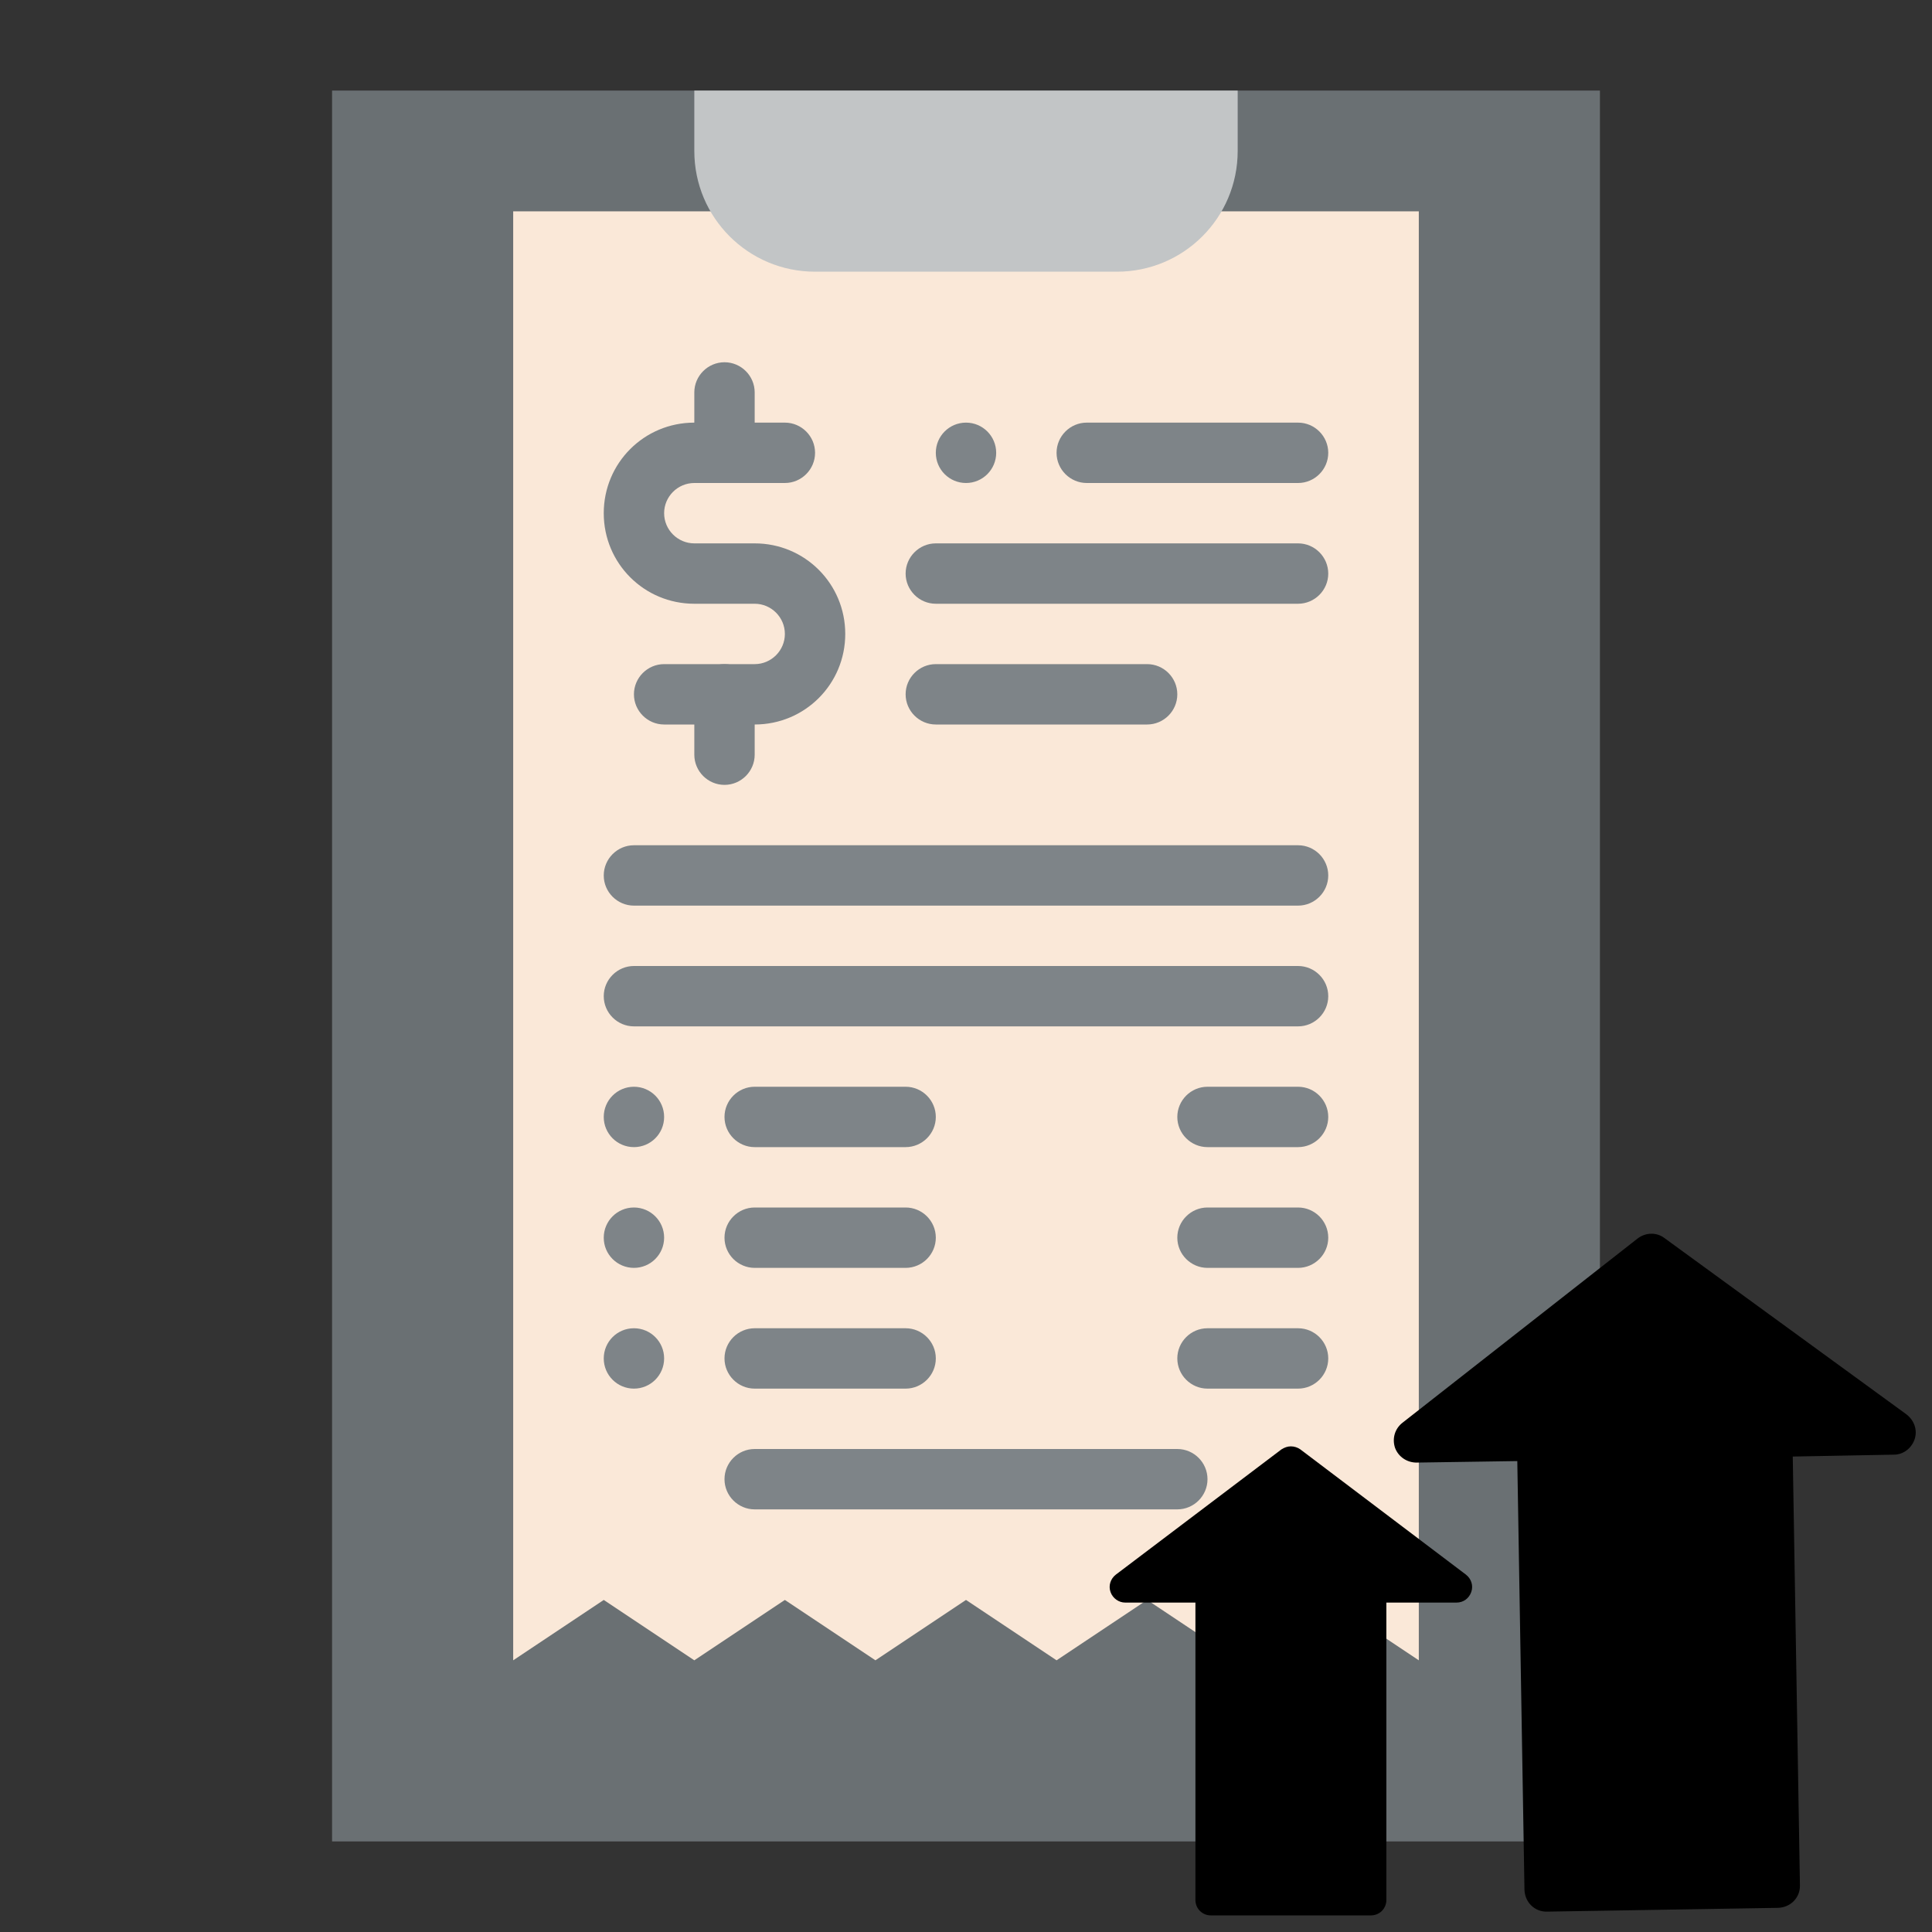 <?xml version="1.0" encoding="utf-8"?>
<!-- Generator: Adobe Illustrator 17.1.0, SVG Export Plug-In . SVG Version: 6.00 Build 0)  -->
<!DOCTYPE svg PUBLIC "-//W3C//DTD SVG 1.1//EN" "http://www.w3.org/Graphics/SVG/1.1/DTD/svg11.dtd">
<svg version="1.1" id="Flat" xmlns="http://www.w3.org/2000/svg" xmlns:xlink="http://www.w3.org/1999/xlink" x="0px" y="0px"
	 viewBox="0 0 512 512" enable-background="new 0 0 512 512" xml:space="preserve">
<rect x="0" y="0" width="512" height="512" fill="#333333" stroke="none"/>
<path fill="#6A7073" d="M88,24h336v464H88V24z"/>
<path fill="#FAE8D8" d="M376,56v384l-24-16l-24,16l-24-16l-24,16l-24-16l-24,16l-24-16l-24,16l-24-16l-24,16V56H376z"/>
<g>
	<path fill="#7E8488" d="M200,192h-24c-4.4,0-8-3.6-8-8s3.6-8,8-8h24c4.4,0,8-3.6,8-8s-3.6-8-8-8h-16c-13.3,0-24-10.7-24-24
		s10.7-24,24-24h24c4.4,0,8,3.6,8,8s-3.6,8-8,8h-24c-4.4,0-8,3.6-8,8s3.6,8,8,8h16c13.3,0,24,10.7,24,24S213.3,192,200,192z"/>
	<path fill="#7E8488" d="M192,208c-4.4,0-8-3.6-8-8v-16c0-4.4,3.6-8,8-8s8,3.6,8,8v16C200,204.4,196.4,208,192,208z"/>
	<path fill="#7E8488" d="M192,128c-4.4,0-8-3.6-8-8v-16c0-4.4,3.6-8,8-8s8,3.6,8,8v16C200,124.4,196.4,128,192,128z"/>
	<path fill="#7E8488" d="M344,128h-56c-4.4,0-8-3.6-8-8s3.6-8,8-8h56c4.4,0,8,3.6,8,8S348.4,128,344,128z"/>
	<path fill="#7E8488" d="M304,192h-56c-4.4,0-8-3.6-8-8s3.6-8,8-8h56c4.4,0,8,3.6,8,8S308.4,192,304,192z"/>
	<path fill="#7E8488" d="M344,160h-96c-4.4,0-8-3.6-8-8s3.6-8,8-8h96c4.4,0,8,3.6,8,8S348.4,160,344,160z"/>
	<path fill="#7E8488" d="M344,240H168c-4.4,0-8-3.6-8-8s3.6-8,8-8h176c4.4,0,8,3.6,8,8S348.4,240,344,240z"/>
	<path fill="#7E8488" d="M344,272H168c-4.4,0-8-3.6-8-8s3.6-8,8-8h176c4.4,0,8,3.6,8,8S348.4,272,344,272z"/>
	<path fill="#7E8488" d="M240,304h-40c-4.4,0-8-3.6-8-8s3.6-8,8-8h40c4.4,0,8,3.6,8,8S244.4,304,240,304z"/>
	<path fill="#7E8488" d="M240,336h-40c-4.4,0-8-3.6-8-8s3.6-8,8-8h40c4.4,0,8,3.6,8,8S244.4,336,240,336z"/>
	<path fill="#7E8488" d="M240,368h-40c-4.4,0-8-3.6-8-8s3.6-8,8-8h40c4.4,0,8,3.6,8,8S244.4,368,240,368z"/>
	<path fill="#7E8488" d="M344,304h-24c-4.4,0-8-3.6-8-8s3.6-8,8-8h24c4.4,0,8,3.6,8,8S348.4,304,344,304z"/>
	<path fill="#7E8488" d="M344,336h-24c-4.4,0-8-3.6-8-8s3.6-8,8-8h24c4.4,0,8,3.6,8,8S348.4,336,344,336z"/>
	<path fill="#7E8488" d="M344,368h-24c-4.4,0-8-3.6-8-8s3.6-8,8-8h24c4.4,0,8,3.6,8,8S348.4,368,344,368z"/>
	<path fill="#7E8488" d="M312,400H200c-4.4,0-8-3.6-8-8s3.6-8,8-8h112c4.4,0,8,3.6,8,8S316.4,400,312,400z"/>
</g>
<path fill="#C2C5C6" d="M184,24h144l0,0v16c0,17.7-14.3,32-32,32h-80c-17.7,0-32-14.3-32-32V24L184,24z"/>
<circle fill="#7E8488" cx="256" cy="120" r="8"/>
<circle fill="#7E8488" cx="168" cy="296" r="8"/>
<circle fill="#7E8488" cx="168" cy="328" r="8"/>
<circle fill="#7E8488" cx="168" cy="360" r="8"/>
<g>
	<path d="M507.4,381.4c-0.8,2.4-3,4.1-5.5,4.1l-26.8,0.5l1.9,113.6c0.1,3.3-2.5,5.9-5.8,6l-61.2,1c-3.3,0.1-5.9-2.5-6-5.8
		l-1.9-113.6l-26.7,0.4c-2.5,0-4.8-1.5-5.7-3.9c-0.8-2.4-0.1-5,1.9-6.6l62.4-48.9c2.1-1.6,5-1.7,7.1-0.1l64.1,46.7
		C507.3,376.4,508.2,379,507.4,381.4z"/>
	<path d="M298.2,424.7h18.6v78.8c0,2.3,1.8,4.1,4.1,4.1h42.4c2.3,0,4.1-1.8,4.1-4.1v-78.8H386c1.8,0,3.3-1.1,3.9-2.8
		c0.6-1.7,0-3.5-1.4-4.6l-43.9-33.2c-0.7-0.5-1.6-0.8-2.5-0.8s-1.7,0.3-2.5,0.8l-43.9,33.2c-1.4,1.1-2,2.9-1.4,4.6
		C294.9,423.6,296.5,424.7,298.2,424.7z"/>
	<path d="M342.1,392.6l31.7,23.9h-10.5c-2.3,0-4.1,1.8-4.1,4.1v78.8H325v-78.8c0-2.3-1.8-4.1-4.1-4.1h-10.5L342.1,392.6z"/>
</g>
</svg>
